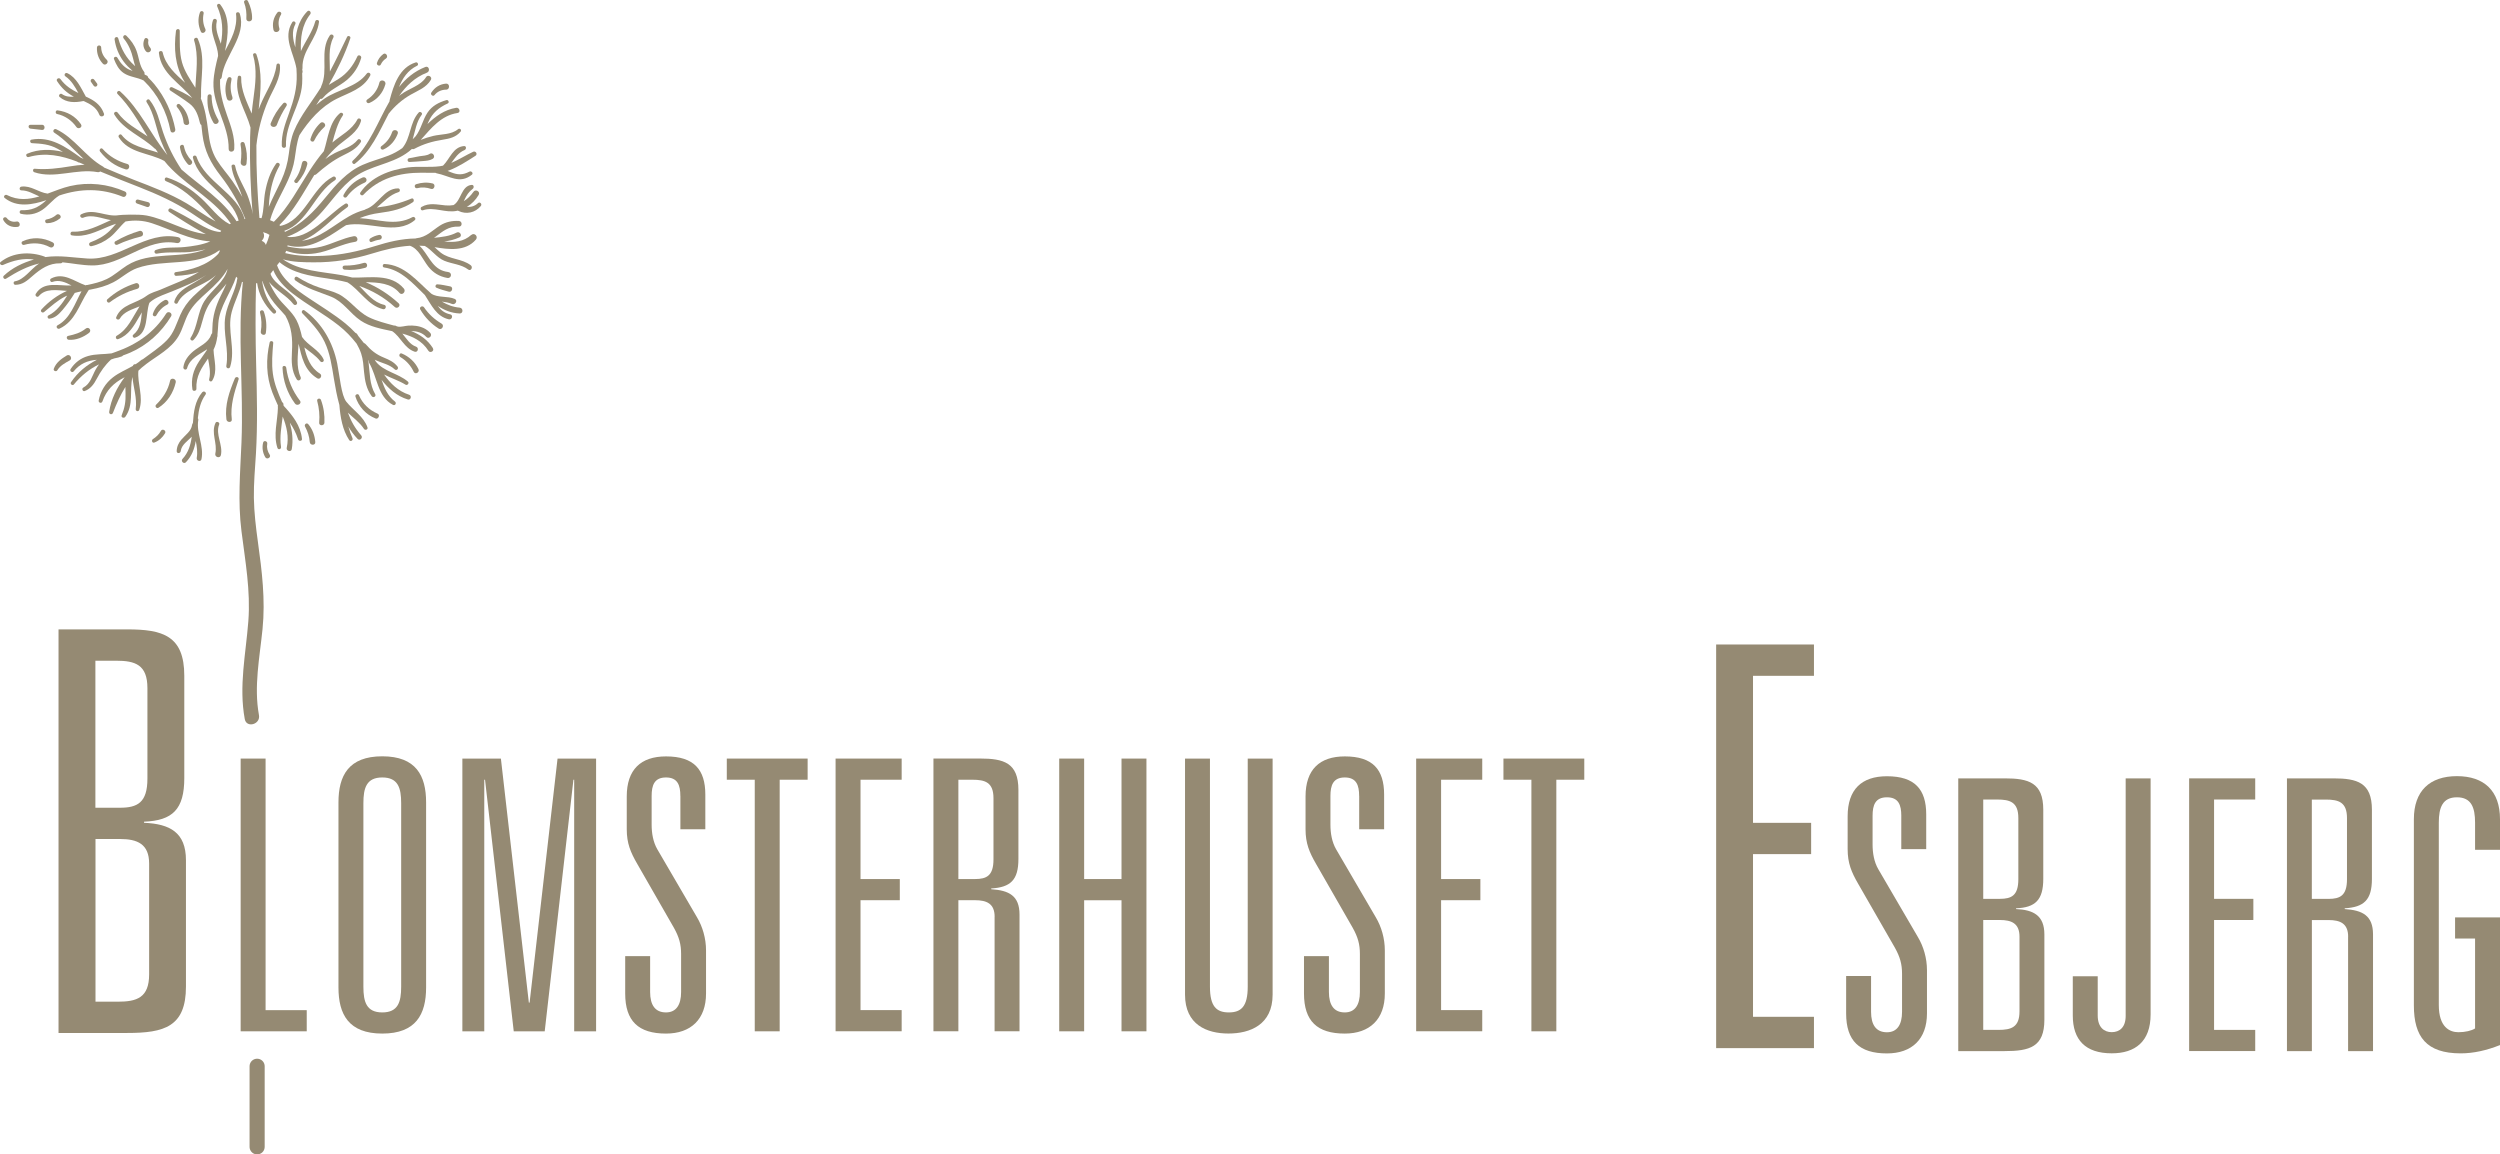 <?xml version="1.0" encoding="UTF-8"?>
<svg id="Lag_1" data-name="Lag 1" xmlns="http://www.w3.org/2000/svg" viewBox="0 0 496.36 229.2">
  <defs>
    <style>
      .cls-1 {
        fill: none;
        stroke: #958a73;
        stroke-linecap: round;
        stroke-linejoin: round;
        stroke-width: 3px;
      }

      .cls-2 {
        fill: #958a73;
      }
    </style>
  </defs>
  <g>
    <path class="cls-2" d="M47.78,150.61h4.95v49.95h8.17v4.2h-13.12v-54.15Z"/>
    <path class="cls-2" d="M67.2,159.31c0-5.32,2.02-9.15,8.7-9.15s8.7,3.82,8.7,9.15v36.75c0,5.32-2.02,9.15-8.7,9.15s-8.7-3.83-8.7-9.15v-36.75Zm4.95,36.6c0,3,.6,5.1,3.75,5.1s3.75-2.1,3.75-5.1v-36.45c0-3-.6-5.1-3.75-5.1s-3.75,2.1-3.75,5.1v36.45Z"/>
    <path class="cls-2" d="M110.7,150.61h7.65v54.15h-4.35v-49.95h-.15l-5.7,49.95h-6.15l-5.7-49.95h-.15v49.95h-4.35v-54.15h7.65l5.55,48.45h.15l5.55-48.45Z"/>
    <path class="cls-2" d="M135.08,158.03c0-2.1-.52-3.67-2.85-3.67s-2.85,1.57-2.85,3.67v5.7c0,1.72,.3,3.45,1.12,4.88l7.88,13.5c1.12,1.88,1.8,4.2,1.8,6.6v8.55c0,5.1-3,7.95-7.95,7.95-5.47,0-8.1-2.48-8.1-7.95v-7.42h4.95v7.12c0,2.55,.98,4.05,3.15,4.05,2.02,0,3-1.5,3-4.05v-7.57c0-1.88-.38-3.3-1.42-5.17l-7.27-12.67c-1.35-2.33-2.1-4.12-2.1-6.9v-6.52c0-5.32,2.77-7.95,7.8-7.95,5.55,0,7.8,2.62,7.8,7.57v6.9h-4.95v-6.6Z"/>
    <path class="cls-2" d="M149.85,154.81h-5.55v-4.2h16.05v4.2h-5.55v49.95h-4.95v-49.95Z"/>
    <path class="cls-2" d="M165.9,150.61h13.12v4.2h-8.17v19.72h7.8v4.2h-7.8v21.82h8.17v4.2h-13.12v-54.15Z"/>
    <path class="cls-2" d="M197.48,182.03c0-2.62-1.57-3.3-3.9-3.3h-3.3v26.02h-4.95v-54.15h9.22c4.73,0,7.65,.83,7.65,6.23v13.72c0,4.2-1.58,5.62-5.4,5.85v.15c3.52,.23,5.62,1.28,5.62,5.03v23.17h-4.95v-22.72Zm-3.9-7.5c2.32,0,3.67-.67,3.67-3.9v-12.15c0-3.15-1.65-3.67-4.2-3.67h-2.77v19.72h3.3Z"/>
    <path class="cls-2" d="M222.67,150.61h4.95v54.15h-4.95v-26.02h-7.42v26.02h-4.95v-54.15h4.95v23.92h7.42v-23.92Z"/>
    <path class="cls-2" d="M247.72,150.61h4.95v46.87c0,6-4.5,7.72-8.77,7.72s-8.62-1.73-8.62-7.72v-46.87h4.95v45.3c0,3.9,1.28,5.1,3.75,5.1s3.75-1.2,3.75-5.1v-45.3Z"/>
    <path class="cls-2" d="M269.85,158.03c0-2.1-.53-3.67-2.85-3.67s-2.85,1.57-2.85,3.67v5.7c0,1.72,.3,3.45,1.12,4.88l7.88,13.5c1.12,1.88,1.8,4.2,1.8,6.6v8.55c0,5.1-3,7.95-7.95,7.95-5.47,0-8.1-2.48-8.1-7.95v-7.42h4.95v7.12c0,2.55,.97,4.05,3.15,4.05,2.03,0,3-1.5,3-4.05v-7.57c0-1.88-.38-3.3-1.42-5.17l-7.27-12.67c-1.35-2.33-2.1-4.12-2.1-6.9v-6.52c0-5.32,2.78-7.95,7.8-7.95,5.55,0,7.8,2.62,7.8,7.57v6.9h-4.95v-6.6Z"/>
    <path class="cls-2" d="M281.17,150.61h13.12v4.2h-8.17v19.72h7.8v4.2h-7.8v21.82h8.17v4.2h-13.12v-54.15Z"/>
    <path class="cls-2" d="M304.05,154.81h-5.55v-4.2h16.05v4.2h-5.55v49.95h-4.95v-49.95Z"/>
  </g>
  <path class="cls-2" d="M11.62,124.96h13.65c6.99,0,11.32,1.22,11.32,9.21v20.31c0,6.22-2.33,8.44-7.99,8.66v.22c5.11,.22,8.32,1.89,8.32,7.44v25.08c0,7.99-4.33,9.21-11.65,9.21H11.62V124.96Zm12.21,35.41c3.44,0,5.44-1,5.44-5.77v-17.98c0-4.66-2.44-5.44-6.22-5.44h-4.11v29.19h4.88Zm-.44,38.51c3.77,0,6.22-.78,6.22-5.44v-21.98c0-3.88-2.33-4.88-5.77-4.88h-4.88v32.3h4.44Z"/>
  <path class="cls-2" d="M340.73,127.96h19.42v6.22h-12.1v29.19h11.54v6.21h-11.54v32.3h12.1v6.22h-19.42V127.96Z"/>
  <g>
    <path class="cls-2" d="M377.49,161.97c0-2.1-.52-3.67-2.85-3.67s-2.85,1.57-2.85,3.67v5.7c0,1.72,.3,3.45,1.12,4.88l7.88,13.5c1.12,1.88,1.8,4.2,1.8,6.6v8.55c0,5.1-3,7.95-7.95,7.95-5.47,0-8.1-2.48-8.1-7.95v-7.42h4.95v7.12c0,2.55,.98,4.05,3.15,4.05,2.02,0,3-1.5,3-4.05v-7.57c0-1.88-.38-3.3-1.42-5.17l-7.28-12.67c-1.35-2.33-2.1-4.12-2.1-6.9v-6.52c0-5.32,2.77-7.95,7.8-7.95,5.55,0,7.8,2.62,7.8,7.57v6.9h-4.95v-6.6Z"/>
    <path class="cls-2" d="M388.81,154.54h9.22c4.73,0,7.65,.83,7.65,6.23v13.72c0,4.2-1.58,5.7-5.4,5.85v.15c3.45,.15,5.62,1.28,5.62,5.03v16.95c0,5.4-2.92,6.22-7.88,6.22h-9.22v-54.15Zm8.25,23.92c2.33,0,3.67-.67,3.67-3.9v-12.15c0-3.15-1.65-3.67-4.2-3.67h-2.77v19.72h3.3Zm-.3,26.02c2.55,0,4.2-.52,4.2-3.67v-14.85c0-2.62-1.57-3.3-3.9-3.3h-3.3v21.82h3Z"/>
    <path class="cls-2" d="M422.04,154.54h4.95v46.87c0,5.4-3.08,7.72-7.72,7.72-5.25,0-7.73-2.7-7.73-7.5v-7.8h4.95v7.8c0,2.33,1.28,3.3,2.78,3.3,1.57,0,2.77-.97,2.77-3.22v-47.17Z"/>
    <path class="cls-2" d="M434.64,154.54h13.12v4.2h-8.17v19.72h7.8v4.2h-7.8v21.82h8.17v4.2h-13.12v-54.15Z"/>
    <path class="cls-2" d="M466.21,185.97c0-2.62-1.58-3.3-3.9-3.3h-3.3v26.02h-4.95v-54.15h9.22c4.72,0,7.65,.83,7.65,6.23v13.72c0,4.2-1.58,5.62-5.4,5.85v.15c3.52,.23,5.62,1.28,5.62,5.03v23.17h-4.95v-22.72Zm-3.9-7.5c2.32,0,3.67-.67,3.67-3.9v-12.15c0-3.15-1.65-3.67-4.2-3.67h-2.78v19.72h3.3Z"/>
    <path class="cls-2" d="M487.44,182.14h8.92v25.35c-2.62,1.05-5.25,1.65-7.8,1.65-6.82,0-9.3-3.3-9.3-9.52v-36.97c0-5.62,3.15-8.55,8.55-8.55s8.55,2.92,8.55,8.55v6.07h-4.95v-5.4c0-3-.75-5.02-3.6-5.02s-3.6,2.02-3.6,5.02v36.22c0,4.42,2.17,5.4,3.9,5.4,1.35,0,2.62-.3,3.3-.75v-17.85h-3.97v-4.2Z"/>
  </g>
  <g>
    <path class="cls-2" d="M93.61,46.6c-1.57,1.45-3.47,1.56-5.42,1.34,1.04-.12,2.05-.36,3.04-.82,.63-.3,.08-1.28-.56-.95-1.4,.74-2.97,.89-4.51,1.05,.08-.05,.16-.1,.24-.16,1.56-1.16,2.62-2.15,4.71-2.07,.72,.03,.72-1.08,0-1.12-1.33-.08-2.62,.19-3.75,.91-1.63,1.04-2.65,2.3-4.73,2.53-.05,0-.08,.02-.12,.04-2.76,.03-5.39,.68-8.05,1.51-3.34,1.04-6.71,1.77-10.21,1.93-2.54,.12-5.15,.08-7.62-.54,.07-.15,.13-.3,.19-.45,1.85,.66,3.86,.79,5.81,.5,2.74-.4,5.18-1.88,7.93-2.3,.72-.11,.42-1.24-.3-1.11-2.26,.41-4.29,1.54-6.51,2.09-2.3,.57-4.46,.42-6.69-.05,.01-.07,.03-.14,.04-.22,4.02,1.14,7.63-1.36,10.93-3.57,.23-.15,.46-.3,.69-.44,4.35-.94,9.88,2.16,13.63-.99,.34-.29-.09-.8-.46-.6-3.43,1.87-6.95,.36-10.48,.2,1.25-.51,2.56-.86,4.05-1.05,2.31-.3,4.58-.78,6.53-2.13,.33-.23,.13-.89-.3-.71-2.3,.96-4.41,1.49-6.87,1.78,1.36-1.12,2.51-2.51,4.31-3.06,.4-.12,.33-.74-.1-.74-2.82,0-3.93,3.33-6.43,4.14-.07,.02-.13,.06-.18,.11-1.08,.3-2.1,.72-3.12,1.3-2.94,1.67-5.97,4.49-9.37,4.85,3.4-1.23,6.28-4.76,9.02-6.65,.42-.29,.04-.97-.41-.7-3.38,2.1-7.15,7.2-11.56,6.57,0,0,0,0,0,0,2.82-1.02,5.1-2.83,7.09-5.12,2.35-2.69,4.4-5.85,7.63-7.57,3.34-1.78,7.11-2.09,10.02-4.7,.03-.02,.05-.05,.07-.07,.14,.07,.31,.08,.49-.02,1.8-.96,3.59-1.48,5.6-1.8,1.39-.22,2.61-.48,3.56-1.59,.3-.35-.15-.8-.5-.5-1.35,1.12-3.29,.95-4.91,1.33-.85,.2-1.68,.47-2.49,.79,2.08-2.32,4.06-4.86,7.31-5.34,.67-.1,.39-1.14-.28-1.03-2.32,.38-4.1,1.69-5.7,3.23,.06-.14,.12-.28,.19-.43,.81-1.81,2.07-2.85,3.85-3.67,.37-.17,.11-.78-.28-.66-1.52,.46-2.84,1.13-3.75,2.49-.98,1.47-1.27,3.29-2.36,4.7-.19,.2-.38,.4-.58,.59,.51-1.66,.71-3.45,1.79-4.86,.26-.34-.31-.77-.59-.46-1.84,2.04-1.53,5.02-3.26,7.07-.83,.59-1.73,1.1-2.74,1.49-1.69,.66-3.45,1.1-5.11,1.83-3.15,1.38-5.33,3.95-7.46,6.55-2.31,2.82-4.68,5.26-7.98,6.77-.04-.07-.09-.14-.13-.21,4.63-1.59,6.01-7.48,10.05-10.05,.44-.28,.05-.93-.4-.69-4.21,2.15-5.66,8.78-10.46,9.76-.06-.05-.12-.11-.18-.16,2.88-2.81,4.76-6.43,6.88-9.86,.02-.03,.04-.06,.06-.09,.13,0,.26-.04,.38-.14,1.66-1.48,3.32-2.75,5.31-3.74,1.39-.69,2.69-1.31,3.54-2.65,.23-.36-.33-.82-.61-.47-1.18,1.48-2.93,1.83-4.54,2.64-.67,.34-1.29,.74-1.88,1.19,.8-1,1.67-1.94,2.65-2.77,1.71-1.44,3.76-2.51,4.42-4.79,.12-.42-.51-.71-.72-.3-1.06,2.08-3.25,3.11-4.97,4.59,.53-1.85,.96-3.73,2.08-5.39,.24-.36-.27-.69-.57-.44-2.16,1.83-2.36,4.97-3.2,7.55-1.03,1.19-1.93,2.49-2.79,3.8-2.26,3.49-4.17,7.28-7.13,10.21-.25-.12-.5-.23-.76-.32,.79-2.83,2.37-5.28,3.57-7.96,.6-1.35,1.09-2.72,1.31-4.18,.25-1.64,.4-3.2,.95-4.73,1.91-2.93,4.24-5.64,7.41-7.23,2.47-1.24,5.28-1.97,6.64-4.6,.24-.46-.39-.8-.68-.4-1.96,2.67-5.73,3.16-8.36,4.94-.59,.4-1.14,.84-1.67,1.3,.27-.41,.53-.82,.8-1.23,.18,.05,.37,.01,.53-.18,1.3-1.58,3.21-2.27,4.75-3.56,1.38-1.16,2.33-2.65,2.84-4.37,.13-.44-.55-.75-.75-.32-.83,1.82-2.01,3.37-3.71,4.46-.65,.42-1.33,.79-1.97,1.2,1.69-2.97,3.19-6.02,4.28-9.26,.13-.37-.47-.63-.64-.27-1.11,2.31-2.21,4.62-3.42,6.88,.02-2.3-.39-4.65,.69-6.75,.24-.47-.41-.85-.71-.41-2.09,3.11-.2,6.86-1.71,10.11-.03,.07-.05,.14-.06,.21-1.77,2.87-4.05,5.53-5.34,8.66-.6,1.45-.83,2.93-1.02,4.48-.23,1.89-.73,3.62-1.52,5.36-.8,1.74-1.73,3.44-2.46,5.21,.02-.41,.04-.83,.08-1.23,.24-2.44,.83-4.79,2.04-6.94,.25-.45-.39-.81-.68-.4-1.17,1.69-1.79,3.57-2.16,5.58-.3,1.59-.22,3.6-.72,5.24-.14-.02-.28-.04-.42-.05-.4-4.79-.64-9.62-.6-14.43,.34-3.08,1.13-6.07,2.36-8.91,.99-2.29,2.54-4.4,2.31-6.99-.04-.45-.64-.44-.69,0-.33,2.91-2.18,5.37-3.24,8.03-.1,.25-.19,.5-.29,.76,.4-3.7,.79-7.44-.45-10.94-.14-.4-.77-.24-.65,.18,.8,2.79,.46,5.7,.07,8.52-.14,1.02-.26,2.03-.36,3.05-.97-2.33-2.15-4.59-2.08-7.18,0-.38-.59-.47-.67-.09-.73,3.66,1.6,6.65,2.52,10.05-.04,.64-.06,1.28-.08,1.93-.11,5.09,.09,10.19,.5,15.27-.11-1.06-.46-2.13-.78-3.1-.73-2.21-2.27-4.22-2.7-6.5-.08-.39-.76-.31-.71,.1,.21,1.85,1.11,3.35,1.77,5.06,.12,.32,.25,.66,.38,1.02-.61-1.09-1.27-2.16-1.98-3.17-1-1.41-2.18-2.7-3.1-4.18-1.07-1.73-1.45-3.64-1.69-5.63-.29-2.38-.62-4.52-1.48-6.61,.03-.07,.05-.16,.05-.25-.13-3.91,.98-7.84-.65-11.57-.18-.41-.86-.12-.73,.31,.94,3.09,.39,6.26,.25,9.42-.02-.03-.04-.07-.06-.1-1-1.58-2.08-3.12-2.59-4.94-.56-2.02-.42-4.18-.45-6.25,0-.5-.69-.46-.75,0-.44,3.5-.21,6.88,1.61,9.96,.07,.12,.14,.23,.21,.35-1.91-1.74-3.87-3.45-4.46-6.04-.09-.41-.79-.33-.75,.1,.42,4.13,4.23,6.02,6.62,8.96-1.21-.86-2.64-1.49-3.95-2.12-.44-.21-.79,.38-.38,.65,1.27,.84,2.58,1.66,3.79,2.58,1.3,.99,1.71,2.37,2.09,3.9,.04,.18,.14,.29,.26,.35,.07,.62,.13,1.24,.21,1.86,.41,3.28,1.61,5.65,3.63,8.24,2.07,2.66,3.65,5.48,4.89,8.55-.05,0-.1,.02-.15,.03-1.38-5.18-7.76-7.26-9.53-12.36-.16-.45-.84-.27-.72,.2,1.34,5.22,7.72,7.39,9.07,12.46-.14,.04-.28,.08-.42,.12-2.73-4.27-7.16-6.96-10.93-10.27-1.55-2.31-2.76-4.76-3.66-7.41-.76-2.25-1.15-4.52-2.68-6.41-.26-.32-.81,.1-.58,.44,1.5,2.23,1.84,5.11,2.8,7.59,.38,.99,.83,1.96,1.32,2.91-3.32-4.06-5.41-9.08-9.37-12.62-.35-.31-.84,.18-.51,.51,2.45,2.46,4.15,5.47,5.94,8.41-2.1-1.43-4.41-2.63-5.92-4.71-.28-.39-.92-.04-.66,.39,1.9,3.09,5.41,4.29,7.96,6.7,.06,.06,.13,.1,.2,.12,.16,.24,.33,.48,.5,.72-2.6-.88-5.46-1.24-7.22-3.5-.25-.33-.78,.09-.57,.44,2,3.24,6.04,3.06,9.06,4.73,.45,.56,.92,1.1,1.44,1.61,3.75,3.77,8.77,6.35,11.75,10.82-.08,.04-.16,.08-.23,.12-2.22-1.13-3.84-3.5-5.63-5.13-2-1.83-4.22-3.3-6.81-4.13-.46-.15-.63,.55-.2,.72,3.06,1.2,5.5,3.42,7.73,5.77,.7,.74,1.38,1.52,2.12,2.23-1.98-1.06-3.81-2.45-5.76-3.6-3.28-1.94-6.9-3.3-10.44-4.66-2-.77-3.97-1.61-5.94-2.45-.04-.06-.09-.11-.17-.16-3.53-1.97-5.67-5.71-9.32-7.44-.46-.22-.83,.41-.4,.68,2.2,1.39,3.9,3.46,5.82,5.2-.19-.08-.39-.16-.58-.24-.02-.02-.04-.04-.06-.05-2.91-2.1-5.95-4.23-9.71-3.53-.41,.08-.29,.68,.09,.7,1.86,.1,3.43,.2,5.1,1.12,.36,.2,.71,.4,1.06,.61-2.36-.55-4.81-.61-7.11,.37-.38,.16-.11,.77,.28,.66,3.38-.97,6.55-.29,9.66,.91,.03,.02,.06,.04,.09,.07,.11,.08,.22,.11,.32,.1,.35,.14,.7,.29,1.06,.44-.97,.04-1.93,.17-2.91,.33-2.37,.39-4.59,.68-6.99,.47-.41-.04-.45,.57-.09,.69,4.02,1.38,8.4-.79,12.55-.02,.22,.04,.4-.02,.53-.13,2.58,1.09,5.19,2.1,7.81,3.13,3.54,1.39,7,2.95,10.18,5.04,1.96,1.29,3.89,2.71,6.04,3.6-.06,.08-.12,.16-.17,.25-1.58-.09-3.04-.9-4.45-1.71-1.75-1.02-3.52-2-5.32-2.93-.43-.22-.78,.38-.38,.65,2.17,1.43,4.38,2.83,6.66,4.09,.21,.11,.41,.22,.62,.32-4.02-.46-7.88-2.96-11.81-3.7-1.64-.31-5.19-.12-5.43-.07-2.62,.45-4.94-1.46-7.51-.17-.46,.23-.06,.87,.4,.68,1.75-.74,3.63,.16,5.5,.48-2.51,1.09-4.79,2.41-7.66,2.29-.42-.02-.53,.67-.1,.74,2.62,.43,4.86-.75,7.21-1.73,.52-.22,1.05-.41,1.57-.58-.41,.48-.82,.96-1.28,1.41-1.09,1.05-2.39,1.74-3.8,2.27-.47,.18-.3,.88,.21,.77,1.34-.3,2.58-.91,3.66-1.76,1.16-.92,1.97-2.17,3.08-3.14,1.72-.3,3.46-.24,5.23,.34,3.68,1.2,7.63,3.38,11.61,3.61-1.58,.71-3.68,.97-5.08,1.12-1.92,.21-3.9-.09-5.74,.58-.46,.17-.28,.83,.2,.74,2.44-.48,4.98-.03,7.46-.44,.67-.11,1.45-.23,2.22-.42-4.87,1.99-10.98,.27-15.62,3.21-1.37,.87-2.54,1.99-4.02,2.7-1.23,.59-2.53,.89-3.84,1.17-.11-.01-.23,0-.34,.07-2.29-.79-4.38-2.66-6.87-1.35-.36,.19-.11,.82,.28,.67,1.3-.48,2.56,.05,3.79,.7-2.55,.14-5.52-.93-7.1,1.68-.22,.36,.31,.79,.59,.46,1.34-1.62,3.56-1.2,5.61-1.06-1.91,.85-3.62,2.12-5.06,3.68-.33,.36,.16,.82,.52,.52,1.38-1.12,2.63-2.31,4.24-3.11,.11-.05,.23-.1,.34-.15-.96,1.55-2.1,3.15-3.72,3.94-.3,.14-.16,.67,.17,.64,1.12-.1,1.92-.9,2.62-1.72,.88-1.04,1.67-2.14,2.38-3.3,.02-.03,.03-.06,.04-.09,.45-.13,.9-.23,1.36-.33-1.33,2.42-2.22,5.4-4.75,6.75-.44,.23-.05,.87,.39,.66,3.12-1.46,3.87-4.73,5.62-7.4,.04-.05,.07-.1,.1-.15,.03-.04,.06-.09,.09-.14,.14-.03,.28-.05,.42-.08,1.55-.29,3.03-.69,4.43-1.42,1.65-.85,2.98-2.2,4.76-2.83,5.26-1.86,11.71-.16,16.33-3.54,.02,.05,.04,.11,.07,.16-.1,.19-.2,.38-.31,.56-2.18,2.29-5.34,3.2-8.46,3.63-.42,.06-.32,.76,.1,.74,1.55-.07,3.08-.3,4.51-.76-2.42,1.47-5.3,2.46-7.63,3.5-.73,.33-1.84,.54-2.81,1.26-2.04,1.51-4.91,1.62-5.97,4.2-.17,.41,.49,.66,.7,.3,.85-1.42,2.47-1.83,3.95-2.45-.06,.09-.12,.18-.18,.27-1.31,2.07-2.15,4.27-4.37,5.57-.35,.2-.12,.82,.28,.67,2.09-.76,3.14-2.62,4.2-4.45,.17-.29,.34-.58,.51-.86-.18,1.64-.25,3.27-1.71,4.44-.28,.22,.02,.7,.34,.59,2.78-.91,2.04-4.67,2.86-6.92,.19-.18,.39-.35,.61-.5,1.18-.83,2.63-1.25,3.95-1.8,2.18-.9,4.67-1.88,6.78-3.26-.78,.57-1.64,1.08-2.45,1.55-1.62,.94-3.37,1.81-3.93,3.72-.12,.39,.5,.67,.67,.28,1.11-2.45,4.9-3.4,6.94-4.96,.23-.17,.45-.36,.65-.54-1.34,1.55-3.12,2.84-4.54,4.25-1.08,1.08-1.94,2.27-2.55,3.67-.77,1.76-1.26,3.57-2.63,4.98-1.44,1.49-3.19,2.58-4.82,3.82-.1,.02-.2,.06-.3,.15-.34,.3-.71,.56-1.09,.81-.24-.03-.49,.07-.57,.35-1.31,.75-2.73,1.32-3.94,2.26-1.49,1.15-2.48,2.75-2.84,4.59-.09,.49,.58,.67,.74,.2,.79-2.24,2.21-3.65,4.29-4.74,.04-.02,.09-.04,.13-.07-1.52,2.02-2.72,4.39-3.08,6.87-.07,.49,.56,.68,.75,.21,.71-1.83,1.48-3.56,2.47-5.15,0,.42,.02,.85,.03,1.29,.06,1.59-.17,2.88-.77,4.35-.18,.44,.48,.64,.72,.3,1.73-2.42,.8-5.2,1.41-7.88,0,0,0-.01,.01-.02,.19,2.11,.94,4.16,.65,6.32-.06,.45,.54,.65,.7,.19,.88-2.58-.4-5.15-.17-7.77,.21-.21,.43-.42,.67-.62,.26-.19,.52-.39,.77-.61,.02-.02,.03-.04,.05-.05,2.28-1.74,4.97-3.03,6.48-5.58,.86-1.46,1.21-3.16,2.04-4.64,.9-1.63,2.3-2.87,3.67-4.1,1.56-1.39,3.07-2.84,4.03-4.61-.52,2.52-3.27,4.26-4.6,6.39-1.4,2.25-1.31,5.04-2.74,7.29-.22,.35,.28,.73,.56,.44,.95-.97,1.36-2.2,1.7-3.5,.52-1.96,1.1-3.52,2.51-5.05,.79-.86,1.65-1.72,2.35-2.65-.35,.83-.76,1.64-1.15,2.44-1,2.06-1.59,3.98-1.64,6.28,0,.38-.02,.76-.05,1.13-.09,.07-.16,.17-.21,.31-.5,1.59-2.37,2.29-3.56,3.29-.98,.83-1.77,1.84-1.95,3.14-.06,.47,.6,.69,.74,.2,.55-1.95,2.41-2.7,3.95-3.74,0,.03,0,.07,0,.1-.49,.79-1.08,1.52-1.58,2.29-1.15,1.74-1.63,3.49-1.31,5.56,.07,.45,.81,.34,.79-.11-.13-2.53,1.03-4.16,2.31-6.02,.24,1.36,.57,2.72,.22,4.13-.09,.37,.41,.59,.61,.26,1.14-1.86,.34-4.06,.26-6.13,.41-.84,.62-1.66,.73-2.52,.01-.04,.03-.08,.04-.12,.03-.11,.03-.21,.01-.3,.08-.73,.11-1.5,.17-2.32,.22-3.3,2.56-6.16,3.54-9.24,.08,.09,.17,.17,.25,.25-.32,2.6-1.99,5.02-2.4,7.64-.52,3.28,.76,6.52,.2,9.81-.08,.49,.59,.69,.75,.21,1.15-3.58-.66-7.29,.32-10.91,.56-2.07,1.61-3.97,2.04-5.99,.05,.02,.11,.05,.17,.06-1.1,10.54,.17,21.27-.27,31.84-.25,5.95-.75,11.68,0,17.62,.75,5.96,1.83,11.84,1.36,17.88-.5,6.5-1.91,12.9-.71,19.41,.34,1.85,3.16,1.07,2.82-.78-1.04-5.68,.14-11.43,.71-17.09,.59-5.85-.12-11.51-.92-17.3-.4-2.9-.75-5.81-.8-8.74-.04-2.92,.23-5.84,.41-8.75,.35-5.93,.2-11.86,.04-17.79-.14-5.35-.16-10.69-.02-16.04,.07-.03,.14-.06,.21-.09,.31,2.26,1.48,4.37,3.14,5.98,.35,.34,.87-.18,.54-.54-1.59-1.7-2.38-3.67-2.68-5.82,.02,0,.04,0,.05,0,.4,1.21,.97,2.35,1.68,3.44,.81,1.24,1.92,2.28,2.88,3.41,1.28,2.28,1.46,4.6,1.31,7.2-.11,1.92-.1,3.78,.95,5.46,.31,.5,.99,.06,.77-.45-.95-2.15-.5-4.37-.41-6.62,.63,2.63,1.13,5.26,3.7,6.86,.59,.37,1.13-.56,.54-.93-1.9-1.18-2.6-3.13-3.09-5.2,1.08,.88,2.31,1.63,3.16,2.75,.29,.38,.87,.07,.66-.38-.93-1.94-3.1-2.73-4.28-4.45-.27-1.18-.58-2.34-1.11-3.35-.95-1.8-2.69-3.05-3.85-4.71-.63-.89-1.14-1.85-1.59-2.85,1.28,1.63,3.58,2.74,4.83,4.39,.31,.41,.93,.07,.7-.41-1.04-2.13-4.49-3.34-5.24-5.6,.18-.24,.36-.49,.55-.73,.75,1.87,2.28,3.43,3.9,4.68,2.91,2.25,6.17,4.01,9.07,6.29,1.4,1.1,2.55,2.31,3.57,3.62,.36,.63,.68,1.28,.91,1.97,.4,1.2,.46,2.46,.58,3.71,.17,1.73,.46,3.33,1.52,4.76,.3,.4,.95,.05,.69-.4-1.14-1.94-1.04-4.14-1.32-6.3-.02-.16-.05-.32-.08-.47,.04,.06,.08,.12,.12,.19-.02,.1-.01,.22,.06,.34,1.62,2.71,1.66,6.75,4.74,8.36,.46,.24,.78-.37,.39-.67-1.45-1.11-2.09-2.68-2.65-4.3,1.37,1.74,3,3.22,5.21,3.9,.6,.19,.85-.75,.26-.94-2.2-.72-3.71-2.24-4.97-4.01,1.4,.71,2.98,1.22,4.26,2.01,.37,.23,.81-.32,.47-.61-1.91-1.65-4.81-1.98-6.36-3.97-.07-.13-.15-.25-.22-.38,.09,.05,.18,.1,.27,.14,1.25,.57,2.66,.8,3.69,1.78,.38,.36,.86-.17,.56-.56-.71-.91-1.66-1.34-2.7-1.77-1.53-.62-2.58-1.45-3.65-2.7-.1-.11-.21-.17-.32-.19-.36-.48-.73-.95-1.12-1.41-.07-.12-.14-.24-.22-.36-.09-.14-.21-.22-.34-.25-.61-.65-1.27-1.28-1.99-1.87-2.29-1.86-4.82-3.39-7.26-5.02-2.57-1.72-5.28-3.64-6.32-6.53,.16-.21,.33-.42,.48-.63,2.56,2.16,6.1,2.76,9.38,3.22,1.42,.2,2.79,.45,4.11,.79,2.49,1.52,3.99,4.56,7.07,5.33,.56,.14,.79-.73,.24-.86-2.14-.48-3.45-2.26-4.96-3.76,2.55,.91,4.91,2.23,7.07,4.2,.51,.46,1.26-.29,.75-.75-1.95-1.79-4.14-3.19-6.53-4.19,2.48,.06,5.03,.16,6.7,2.14,.51,.6,1.38-.27,.87-.87-2.59-3.05-6.74-2.09-10.26-2.19-.67-.18-1.35-.34-2.05-.47-4.05-.72-8.34-.79-11.72-3.16,1.98,.6,4.29,.6,6.16,.61,3.91,.03,7.79-.58,11.52-1.73,2.6-.8,5.04-1.4,7.56-1.56,1.76,.62,2.5,2.67,3.61,4.1,.99,1.27,2.21,2,3.8,2.29,.85,.15,1.03-1.08,.16-1.18-2.84-.35-3.55-2.67-5.11-4.59-.19-.23-.39-.45-.6-.64,.36,0,.73,.03,1.09,.06,1.4,.77,2.32,2.3,3.87,2.94,1.59,.66,3.35,.68,4.76,1.75,.5,.38,.99-.47,.5-.85-1.78-1.36-4.18-1.14-5.95-2.5-.43-.33-.84-.73-1.25-1.11,2.79,.48,6.13,.91,8.2-1.48,.55-.63-.3-1.5-.92-.92Zm-40.82,2.04c-.11-.38-.43-.68-.83-.82,.05-.06,.1-.13,.15-.19,.42-.51,.38-1.1,.12-1.54,.47,.12,.91,.3,1.27,.55-.19,.69-.42,1.36-.72,2Z"/>
    <path class="cls-2" d="M72.97,84.87c-.77-2.18-2.81-3.36-4.21-5.11-1.01-1.26-1.32-5.14-1.8-7.54-.83-4.17-3.01-8.09-6.52-10.6-.34-.24-.7,.28-.43,.56,1.68,1.76,3.36,3.46,4.43,5.69,1.09,2.28,1.45,4.83,1.85,7.3,.29,1.75,.61,3.52,1.09,5.23,.19,2.39,.61,4.96,1.95,6.97,.27,.41,.84,.06,.65-.38-.34-.77-.6-1.53-.82-2.3,.51,.87,1.11,1.69,1.84,2.45,.45,.47,1.14-.23,.71-.71-1.22-1.36-2.04-2.88-2.64-4.5,1.09,1.05,2.36,1.94,3.2,3.23,.22,.34,.84,.13,.69-.29Z"/>
    <path class="cls-2" d="M56.34,80.6c-.02-.05-.04-.1-.06-.15,0-.05,0-.11,0-.16,0-.22-.12-.37-.27-.45-.8-1.82-1.56-3.65-1.83-5.64-.28-2.03-.1-4.08,.07-6.12,.03-.4-.62-.49-.71-.1-.76,3.34-.7,6.68,.52,9.9,.33,.88,.73,1.75,1.12,2.62,0,.04,0,.07,0,.11-.04,.11-.04,.23,0,.34-.07,2.66-.95,5.37-.1,7.97,.15,.47,.8,.27,.72-.2-.32-2.04,.1-4.02,.33-6.02,.78,1.98,1.28,4.02,.8,6.21-.15,.66,.89,.92,1,.27,.31-1.83,.09-3.58-.39-5.28,.68,1.01,1.25,2.1,1.66,3.36,.13,.39,.8,.35,.76-.1-.27-2.67-1.86-4.67-3.62-6.57Z"/>
    <path class="cls-2" d="M85.95,69.12c-1.08-1.71-2.61-2.71-4.33-3.41,1.13,.04,2.22,.31,3.02,1.19,.49,.53,1.28-.26,.79-.79-.76-.83-1.74-1.26-2.85-1.41-.5-.07-1-.08-1.51-.05-.6,.03-1.42,.31-2.06,.2-.09-.03-.18-.05-.27-.08-.06-.03-.12-.06-.18-.09-.1-.07-.2-.07-.29-.03-1.74-.47-3.49-.91-5.03-1.66-2.35-1.15-3.76-3.5-6.1-4.64-1.2-.58-2.51-.85-3.76-1.27-1.53-.51-2.96-1.22-4.33-2.08-.44-.28-.81,.39-.4,.69,2.25,1.62,4.55,2.2,7.07,3.21,2.47,.99,3.76,3.34,5.91,4.77,1.81,1.21,4.05,1.62,6.23,2.08,1.71,1.14,2.4,3.39,4.47,4.08,.64,.21,.9-.78,.28-1-1.25-.43-1.91-1.62-2.73-2.6,2.06,.57,3.93,1.44,5.18,3.42,.35,.55,1.24,.04,.88-.52Z"/>
    <path class="cls-2" d="M91.26,61.08c-1.32-.11-2.47-.57-3.53-1.2,.67,.09,1.35,.18,1.98,.46,.67,.3,1.25-.69,.58-.99-1.42-.63-3.35-.18-4.65-1.04-2.84-2.47-5.29-5.72-9.3-5.9-.39-.02-.49,.63-.09,.69,3.46,.5,5.69,3.15,8.1,5.47,1.29,1.96,2.3,4.29,4.77,4.83,.64,.14,.92-.85,.27-.99-1.16-.24-1.87-.85-2.48-1.69,1.26,.85,2.66,1.44,4.35,1.52,.75,.03,.74-1.1,0-1.16Z"/>
    <path class="cls-2" d="M94.89,40.34c-.58,.57-1.4,.81-2.2,.74,.96-.57,1.75-1.38,2.34-2.37,.4-.68-.61-1.25-1.04-.61-.53,.77-1.18,1.4-1.92,1.85,.05-.09,.1-.19,.14-.28,.44-.92,.83-1.56,1.65-2.18,.29-.22,.25-.82-.21-.78-2.07,.18-2.06,3.09-3.59,4,0,0-.01,0-.02,.01-.51,.09-1.04,.11-1.59,.06-1.69-.15-3.2-.59-4.76,.31-.34,.2-.12,.79,.28,.66,2.22-.77,4.5,.62,6.8,.1,.05-.01,.09-.03,.14-.04,.02,.02,.05,.03,.07,.05,1.59,.78,3.36,.39,4.48-.95,.33-.39-.19-.94-.57-.57Z"/>
    <path class="cls-2" d="M93.95,30.13c-1.43,.66-2.86,1.59-4.35,2.22,.74-1,1.42-2.06,2.64-2.56,.38-.16,.39-.83-.11-.79-2.19,.18-2.79,2.52-4.17,3.89-.19,.04-.39,.08-.59,.11-2.12,.29-4.28-.03-6.42,.25-3.59,.47-7.29,1.88-9.4,4.97-.24,.35,.3,.77,.59,.46,3.12-3.31,7.16-4.4,11.61-4.39,.91,0,1.81,.05,2.7,.02,.06,.04,.13,.07,.21,.09,2.61,.51,4.59,2.24,7.03,.29,.36-.29-.1-.82-.48-.62-1.32,.69-2.28,.69-3.66,.14-.23-.09-.45-.19-.68-.28,.12-.04,.25-.08,.37-.13,1.81-.7,3.52-1.82,5.15-2.86,.51-.33,.07-1.05-.47-.8Z"/>
    <path class="cls-2" d="M84.59,15.32c-1.05,1.71-3.44,2.26-4.99,3.44-.12,.09-.24,.19-.36,.29,1.39-2,3.1-3.68,5.54-4.63,.69-.27,.39-1.4-.31-1.13-2.24,.88-3.89,2.3-5.25,4,.71-1.77,1.74-3.34,3.6-4.24,.37-.18,.11-.78-.28-.66-3.29,1.03-4.37,4.5-5.18,7.5-.02,.08-.02,.15-.01,.21-2.32,4.01-3.93,8.7-7.32,11.82-.3,.28,.11,.83,.44,.58,3.16-2.44,4.81-6.32,6.7-9.93,1.22-1.52,2.67-2.8,4.39-3.78,1.49-.85,3.06-1.39,3.98-2.92,.37-.61-.58-1.16-.95-.56Z"/>
    <path class="cls-2" d="M60.07,14.17c-.01-.14-.04-.28-.06-.42,.03-.07,.06-.15,.05-.24-.14-3.48,2.89-5.82,3.28-9.18,.05-.43-.63-.5-.74-.1-.56,2.11-1.97,3.94-2.86,5.92-.09-2.59,.15-5.13,1.85-7.31,.31-.4-.2-.97-.58-.58-1.95,2.02-2.38,4.54-2.37,7.14-.5-1.59-.76-3.17,0-4.62,.21-.41-.38-.76-.62-.36-1.91,3.12,.31,6.05,.84,9.2,.02,.39,.04,.78,.05,1.16,.09,2.72-.59,5.1-1.5,7.63-.79,2.18-1.55,4.19-1.46,6.54,.02,.53,.85,.54,.83,0-.18-4.38,2.94-7.99,3.21-12.31,.04-.69,.04-1.4,.01-2.12,.06-.09,.09-.2,.08-.34Z"/>
    <path class="cls-2" d="M43.7,15.75c.17-.08,.3-.24,.33-.47,.48-4.25,4.99-8.13,3.57-12.59-.12-.38-.78-.34-.73,.1,.3,2.8-.99,5.03-2.19,7.33,.65-3.23,1.06-6.6-.93-9.2-.28-.36-.8-.07-.62,.36,1.09,2.46,1.21,4.83,.72,7.41-.52-1.47-1.17-2.9-.81-4.46,.11-.5-.6-.69-.76-.21-.85,2.55,.98,4.63,1.02,7.07-.43,1.73-.85,3.45-.92,5.24-.17,4.68,3.09,8.57,3.02,13.25-.01,.72,1.06,.7,1.11,0,.15-2.38-.68-4.56-1.46-6.77-.83-2.36-1.47-4.58-1.35-7.06Z"/>
    <path class="cls-2" d="M34.81,25.71c-.63-3.29-2.01-6.34-4.13-8.95-.4-.49-.82-.93-1.27-1.36-.01-.16-.1-.31-.29-.41-.1-.05-.21-.1-.32-.15-.05-.04-.1-.09-.14-.13,.07-.13,.07-.29-.06-.46-.93-1.23-.98-2.73-1.49-4.14-.43-1.2-1.12-2.13-2.02-3.02-.36-.35-.84,.17-.54,.54,.98,1.18,1.54,2.56,1.89,4.04,.12,.51,.24,1,.4,1.47-.06-.06-.13-.11-.19-.17-1.62-1.44-2.59-3.28-3.17-5.34-.13-.48-.79-.27-.73,.2,.23,1.62,.83,3.09,1.81,4.41,.51,.69,1.12,1.27,1.76,1.83-.07-.02-.13-.04-.2-.06-1.34-.44-2.14-1.39-2.83-2.57-.2-.34-.81-.11-.66,.28,.42,1.08,.95,2.14,1.95,2.8,1.18,.79,2.68,.82,3.93,1.46,2.79,2.69,4.61,6.19,5.34,9.98,.12,.62,1.06,.36,.95-.26Z"/>
    <path class="cls-2" d="M20.63,22.54c-.51-1.44-1.54-2.35-2.88-3.02-.24-.12-.47-.23-.71-.34-.94-1.68-1.85-3.8-3.67-4.65-.43-.2-.77,.37-.37,.64,1.14,.77,1.89,2.05,2.56,3.3-1.34-.66-2.56-1.41-3.55-2.76-.29-.4-.96-.04-.68,.4,.87,1.34,1.92,2.35,3.34,3.08-.83,.07-1.65,0-2.38-.52-.35-.24-.78,.31-.45,.59,1.37,1.17,3.04,1.14,4.71,.8,.04,.02,.09,.03,.13,.03,1.29,.58,2.51,1.28,3.04,2.7,.21,.56,1.12,.33,.92-.25Z"/>
    <path class="cls-2" d="M24.82,38.03c-3.42-1.52-7.25-1.94-10.91-1.09-1.5,.35-2.97,.96-4.45,1.5,0,0,0,0-.01,0-1.83-.24-3.26-1.63-5.19-1.39-.46,.06-.5,.75,0,.75,1.28,0,2.38,.69,3.55,1.2-2.1,.62-4.22,.85-6.44-.28-.35-.18-.79,.3-.45,.58,2.45,1.96,5.51,1.37,8.29,.44-.08,.07-.16,.14-.24,.22-1.4,1.25-2.79,1.86-4.71,1.77-.41-.02-.5,.63-.1,.72,1.46,.34,2.91,.09,4.18-.74,1.27-.84,2.13-2.1,3.42-2.89,4.23-1.43,8.38-1.49,12.63,.25,.59,.24,1.02-.77,.44-1.03Z"/>
    <path class="cls-2" d="M35.44,47.1c-6.55-1.38-11.62,4.63-18.08,4.23-2.86-.18-5.53-.69-8.36-.29-.05-.04-.11-.08-.19-.11-2.84-1.02-6.26-.85-8.68,1.08-.37,.29,.1,.76,.46,.6,2.07-.91,4.05-1.4,6.15-1.08-2.2,.62-4.34,1.66-5.99,3.22-.3,.29,.09,.81,.45,.58,2.1-1.33,4.22-2.48,6.6-3.02-.07,.05-.15,.09-.22,.14-1.46,.99-2.83,3.12-4.62,3.4-.4,.06-.3,.7,.09,.7,1.46-.02,2.34-.82,3.4-1.75,1.62-1.41,3.29-2.58,5.53-2.52,.21,0,.35-.08,.44-.2,1.94,.19,3.87,.6,5.84,.62,6.02,.07,10.79-5.6,16.86-4.44,.74,.14,1.06-.98,.31-1.14Z"/>
    <path class="cls-2" d="M32.99,62.26c-2.38,3.76-5.84,6.15-9.99,7.6-.28,.1-.56,.2-.84,.3-1.56,.21-3.16,.08-4.69,.53-1.46,.42-2.64,1.33-3.46,2.6-.23,.35,.32,.8,.6,.46,1.26-1.54,2.72-2.16,4.63-2.32-2.01,1.04-3.75,2.4-5.15,4.47-.23,.34,.31,.76,.57,.44,1.38-1.68,3.04-3.05,5-4-.25,.33-.47,.68-.67,1.03-.73,1.31-1.03,2.83-2.46,3.59-.37,.19-.11,.84,.29,.68,1.18-.45,1.83-1.37,2.4-2.46,.77-1.46,1.61-2.67,2.83-3.8,.22-.08,.45-.15,.68-.23,.48-.08,.95-.2,1.43-.38,.12-.04,.2-.11,.26-.2,.48-.17,.96-.35,1.42-.55,3.43-1.49,6.2-4.03,8.13-7.22,.37-.62-.58-1.17-.96-.56Z"/>
    <path class="cls-2" d="M40.19,77.83c-1.5,1.76-1.74,3.96-1.89,6.17-.08,.08-.14,.2-.16,.34-.14,1.26-1.36,2.03-2.12,2.93-.57,.67-.92,1.41-.94,2.3-.01,.53,.74,.49,.8,0,.16-1.27,1.37-2,2.19-2.86-.22,1.61-.66,3.14-1.83,4.4-.41,.44,.25,1.11,.67,.67,1.19-1.24,1.7-2.69,1.96-4.23,.21,1.11,.39,2.22,.19,3.36-.1,.61,.81,.88,.94,.26,.55-2.67-1.08-5.13-.63-7.79,.02-.14-.02-.26-.09-.34,.17-1.67,.51-3.3,1.54-4.72,.26-.36-.32-.81-.61-.47Z"/>
    <path class="cls-2" d="M52.39,61.88c-.17-.48-.89-.29-.76,.21,.31,1.24,.37,2.48,.15,3.74-.11,.66,.91,.93,1,.28,.21-1.45,.09-2.85-.39-4.23Z"/>
    <path class="cls-2" d="M46.63,75.13c-1.1,2.64-2.03,5.23-1.68,8.13,.08,.68,1.16,.69,1.07,0-.33-2.74,.51-5.35,1.35-7.93,.16-.48-.56-.65-.74-.2Z"/>
    <path class="cls-2" d="M33.77,75.61c-.41,1.87-1.41,3.41-2.78,4.74-.31,.3,.09,.85,.47,.61,1.8-1.14,2.96-2.98,3.43-5.04,.17-.74-.97-1.05-1.13-.31Z"/>
    <path class="cls-2" d="M32.68,59.59c-1.11,.59-1.95,1.53-2.33,2.74-.13,.41,.49,.67,.69,.29,.49-.92,1.22-1.68,2.16-2.14,.59-.29,.07-1.2-.52-.89Z"/>
    <path class="cls-2" d="M59.55,79.55c-1.47-1.92-2.41-4.13-2.72-6.54-.06-.46-.76-.49-.74,0,.11,2.61,.93,5.01,2.48,7.12,.43,.59,1.43,0,.99-.58Z"/>
    <path class="cls-2" d="M63.73,79.41c-.17-.46-.88-.29-.75,.21,.38,1.42,.52,2.84,.39,4.31-.06,.66,1.01,.67,1.04,0,.07-1.55-.14-3.06-.68-4.51Z"/>
    <path class="cls-2" d="M17.01,65.25c-1.04,.84-2.19,1.16-3.47,1.44-.46,.1-.31,.74,.1,.77,1.44,.12,2.9-.5,4.03-1.36,.62-.47-.04-1.35-.66-.85Z"/>
    <path class="cls-2" d="M26.93,56.24c-2.1,.65-3.97,1.71-5.61,3.18-.32,.29,.11,.87,.47,.6,1.64-1.24,3.47-2.13,5.45-2.67,.72-.19,.41-1.34-.31-1.12Z"/>
    <path class="cls-2" d="M72.26,52.19c-1.25,.38-2.54,.56-3.85,.54-.53,0-.51,.76,0,.81,1.41,.14,2.75,.01,4.12-.37,.63-.18,.36-1.17-.27-.98Z"/>
    <path class="cls-2" d="M75.23,46.65c-.62,.12-1.19,.34-1.72,.69-.33,.22-.13,.86,.29,.69,.5-.2,1.02-.37,1.55-.44,.68-.09,.56-1.07-.13-.94Z"/>
    <path class="cls-2" d="M10.47,48.12c-1.9-.98-4.03-1.12-5.99-.21-.41,.19-.12,.83,.3,.71,1.75-.49,3.51-.41,5.13,.46,.63,.33,1.19-.63,.56-.95Z"/>
    <path class="cls-2" d="M27.69,45.85c-1.66,.49-3.25,1.19-4.76,2.04-.45,.26-.06,.91,.4,.69,1.5-.72,3.05-1.22,4.66-1.62,.72-.18,.41-1.32-.31-1.11Z"/>
    <path class="cls-2" d="M71.97,35.25c-1.62,.69-2.91,1.88-3.75,3.43-.24,.44,.37,.77,.65,.38,.89-1.22,2.13-2.2,3.52-2.79,.74-.31,.32-1.34-.43-1.02Z"/>
    <path class="cls-2" d="M85.33,30.54c-.56,.37-1.37,.38-2.02,.48-.71,.12-1.41,.25-2.12,.4-.41,.09-.32,.75,.1,.74,.89-.04,1.77-.1,2.65-.18,.69-.06,1.36-.08,1.97-.44,.65-.38,.04-1.41-.59-1Z"/>
    <path class="cls-2" d="M85.87,36.42c-1.11-.27-2.15-.19-3.24,.15-.5,.16-.29,.93,.22,.79,.9-.24,1.84-.16,2.72,.14,.68,.24,1.01-.92,.3-1.09Z"/>
    <path class="cls-2" d="M11.18,42.67c-.55,.48-1.22,.78-1.94,.9-.43,.07-.32,.76,.1,.75,.96-.02,1.81-.34,2.55-.94,.5-.4-.22-1.15-.72-.72Z"/>
    <path class="cls-2" d="M29.42,40.14c-.66-.17-1.33-.34-1.99-.51-.51-.13-.71,.61-.22,.78,.65,.23,1.3,.45,1.95,.68,.6,.21,.88-.79,.26-.95Z"/>
    <path class="cls-2" d="M16.09,24.69c-1.12-1.62-2.73-2.53-4.67-2.78-.41-.05-.5,.63-.1,.72,1.56,.33,2.94,1.28,3.85,2.59,.38,.55,1.3,.03,.91-.53Z"/>
    <path class="cls-2" d="M25.26,32.55c-1.86-.51-3.6-1.53-4.88-2.98-.31-.36-.79,.15-.51,.51,1.34,1.72,2.99,2.92,5.09,3.55,.69,.21,1-.89,.3-1.09Z"/>
    <path class="cls-2" d="M19.28,16.6c-.19-.26-.37-.51-.56-.76-.13-.17-.34-.25-.53-.14-.17,.1-.26,.36-.14,.53,.18,.26,.36,.52,.54,.78,.13,.18,.35,.26,.55,.14,.17-.1,.27-.37,.14-.55Z"/>
    <path class="cls-2" d="M37.55,24.3c-.18-1.4-.77-2.62-1.83-3.56-.38-.34-.88,.17-.55,.55,.73,.85,1.18,1.9,1.28,3.01,.06,.71,1.2,.69,1.11,0Z"/>
    <path class="cls-2" d="M38.02,31.88c-.76-.79-1.29-1.76-1.5-2.84-.1-.52-.87-.29-.79,.22,.2,1.27,.72,2.37,1.57,3.34,.43,.49,1.17-.25,.72-.72Z"/>
    <path class="cls-2" d="M29.81,9.45c-.34-.36-.47-.88-.36-1.36,.09-.44-.56-.79-.77-.32-.35,.79-.28,1.67,.25,2.37,.49,.65,1.44-.09,.88-.68Z"/>
    <path class="cls-2" d="M55.06,2.5c-.78,1.02-1.04,2.19-.76,3.44,.17,.75,1.38,.43,1.16-.32-.27-.9-.18-1.9,.32-2.7,.29-.47-.4-.83-.72-.42Z"/>
    <path class="cls-2" d="M56.24,20.5c-1.09,1.17-1.88,2.46-2.48,3.95-.3,.74,.93,1.09,1.21,.33,.49-1.32,1.15-2.6,1.92-3.78,.25-.39-.33-.84-.64-.5Z"/>
    <path class="cls-2" d="M46.15,19.3c-.41-1.15-.45-2.31-.19-3.5,.11-.52-.58-.68-.78-.21-.54,1.29-.54,2.69-.12,4.01,.22,.69,1.32,.38,1.08-.3Z"/>
    <path class="cls-2" d="M48.56,28.48c-.17-.51-.9-.3-.8,.22,.21,1.15,.2,2.33,.03,3.48-.11,.75,1.04,1.07,1.15,.32,.19-1.38,.06-2.69-.37-4.02Z"/>
    <path class="cls-2" d="M59.97,32.32c-.24,1.23-.72,2.47-1.49,3.46-.26,.34,.32,.79,.6,.46,.93-1.1,1.59-2.22,1.93-3.64,.16-.67-.9-.95-1.03-.28Z"/>
    <path class="cls-2" d="M63.59,24.44c-.93,.89-1.58,1.94-1.95,3.17-.13,.43,.54,.73,.74,.31,.49-1.02,1.17-1.94,2.01-2.69,.54-.48-.27-1.3-.8-.8Z"/>
    <path class="cls-2" d="M75.32,16.42c-.34,1.39-1.18,2.55-2.38,3.32-.45,.29-.06,.91,.41,.7,1.58-.68,2.7-2.05,3.16-3.7,.21-.77-1-1.1-1.19-.33Z"/>
    <path class="cls-2" d="M76.09,10.74c-.6,.45-1.03,1.03-1.25,1.76-.13,.44,.56,.75,.76,.32,.22-.49,.56-.9,1.02-1.19,.58-.36,0-1.29-.52-.9Z"/>
    <path class="cls-2" d="M77.85,26.23c-.37,1.13-1.13,2.08-2.1,2.77-.41,.29-.06,.87,.39,.67,1.36-.61,2.31-1.75,2.83-3.13,.26-.69-.88-1.02-1.12-.31Z"/>
    <path class="cls-2" d="M88.58,16.6c-1.27,.1-2.26,.74-2.95,1.8-.24,.37,.35,.85,.63,.49,.55-.71,1.43-1.09,2.32-1.09,.77,0,.76-1.25,0-1.19Z"/>
    <path class="cls-2" d="M49.22,.2c-.2-.41-.91-.12-.75,.31,.39,1.01,.51,2.11,.44,3.18-.05,.73,1.13,.74,1.14,0,.02-1.26-.29-2.37-.83-3.5Z"/>
    <path class="cls-2" d="M40.76,5.74c-.45-.96-.55-2.02-.33-3.06,.1-.49-.58-.67-.74-.2-.45,1.27-.35,2.55,.18,3.79,.26,.61,1.18,.08,.9-.52Z"/>
    <path class="cls-2" d="M43.34,23.79c-.83-1.42-1.32-3.01-1.32-4.67,0-.53-.77-.52-.81,0-.13,1.87,.22,3.61,1.16,5.23,.36,.62,1.33,.06,.97-.57Z"/>
    <path class="cls-2" d="M8.35,24.78c-.77-.01-1.54,0-2.31,0-.5,0-.47,.7,0,.76,.77,.09,1.54,.19,2.31,.26,.65,.06,.67-1.02,0-1.03Z"/>
    <path class="cls-2" d="M21.21,11.88c-.69-.65-1.1-1.5-1.12-2.45,0-.54-.81-.54-.84,0-.06,1.22,.35,2.34,1.19,3.23,.48,.51,1.28-.29,.77-.77Z"/>
    <path class="cls-2" d="M3.23,43.99c-.68,.15-1.45-.12-1.87-.68-.3-.4-.95-.06-.69,.4,.59,1.04,1.7,1.51,2.86,1.33,.68-.1,.41-1.21-.29-1.06Z"/>
    <path class="cls-2" d="M13.27,70.57c-1.09,.66-2.14,1.41-2.59,2.65-.15,.42,.48,.66,.7,.3,.56-.93,1.54-1.45,2.46-1.96,.64-.36,.05-1.37-.58-.99Z"/>
    <path class="cls-2" d="M31.95,85.55c-.38,.69-.94,1.22-1.6,1.64-.34,.22-.13,.84,.29,.68,.92-.35,1.63-1.01,2.13-1.85,.31-.52-.52-1.01-.82-.48Z"/>
    <path class="cls-2" d="M43.52,84.27c.17-.42-.54-.72-.73-.31-.94,2.04,.42,4.02-.04,6.1-.16,.72,.95,1.03,1.11,.3,.44-2.07-1.14-4.11-.34-6.09Z"/>
    <path class="cls-2" d="M53.54,90.27c-.43-.65-.62-1.39-.48-2.16,.09-.53-.69-.77-.82-.23-.24,1-.09,2.01,.43,2.9,.33,.56,1.24,.03,.87-.51Z"/>
    <path class="cls-2" d="M61.18,84.2c-.3-.36-.83,.1-.62,.48,.52,.97,.86,1.99,.94,3.09,.05,.7,1.16,.71,1.1,0-.11-1.33-.55-2.54-1.41-3.57Z"/>
    <path class="cls-2" d="M74.97,82.13c-1.69-.73-2.99-1.98-3.71-3.68-.17-.39-.82-.11-.69,.29,.63,2,2.06,3.56,4,4.35,.55,.22,.95-.73,.41-.96Z"/>
    <path class="cls-2" d="M83.08,73.29c-.67-1.42-1.87-2.51-3.32-3.11-.41-.17-.66,.48-.29,.7,1.2,.71,2.08,1.7,2.68,2.95,.3,.63,1.23,.08,.93-.54Z"/>
    <path class="cls-2" d="M87.66,64.24c-1.39-.81-2.57-1.89-3.47-3.22-.31-.45-1.03-.05-.74,.44,.91,1.54,2.13,2.82,3.64,3.78,.62,.4,1.22-.62,.58-.99Z"/>
    <path class="cls-2" d="M89.38,56.86c-.84-.15-1.71-.38-2.56-.41-.34-.01-.51,.52-.18,.67,.78,.36,1.64,.55,2.46,.79,.68,.2,.97-.92,.29-1.05Z"/>
  </g>
  <line class="cls-1" x1="51.05" y1="211.7" x2="51.05" y2="227.7"/>
</svg>